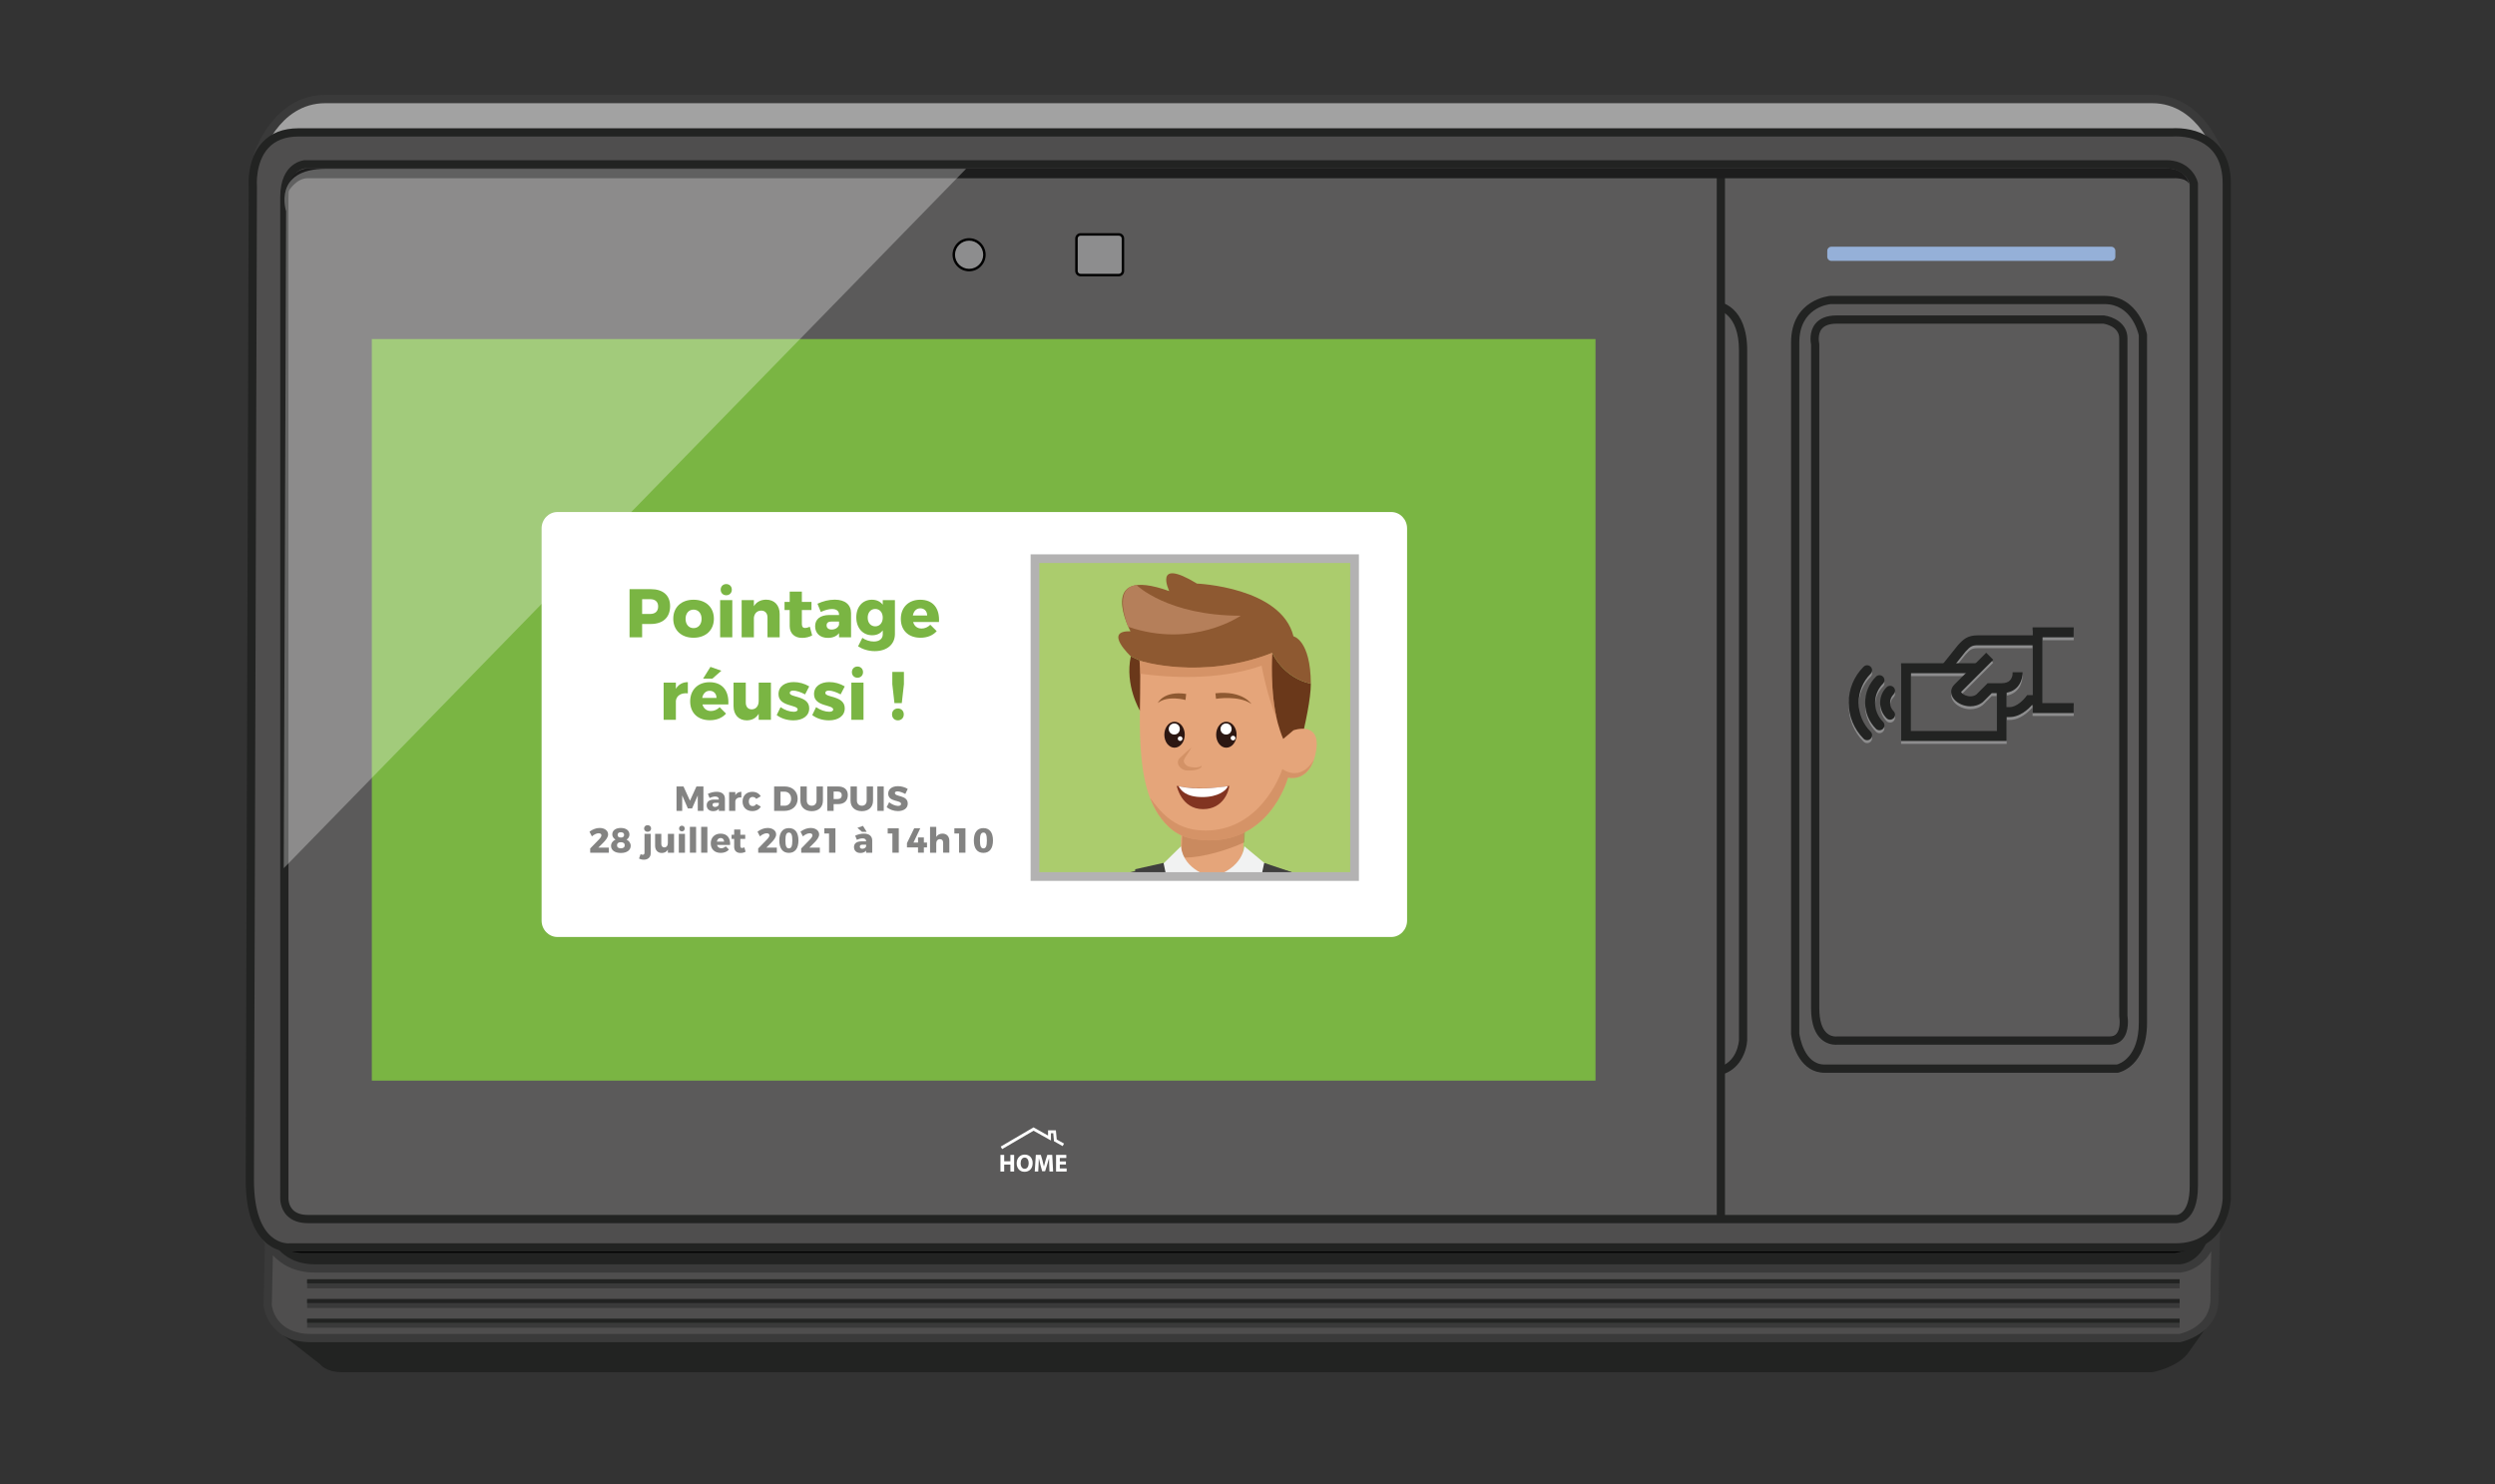 <?xml version="1.0" encoding="utf-8"?>
<!-- Generator: Adobe Illustrator 15.0.0, SVG Export Plug-In . SVG Version: 6.00 Build 0)  -->
<!DOCTYPE svg PUBLIC "-//W3C//DTD SVG 1.1//EN" "http://www.w3.org/Graphics/SVG/1.1/DTD/svg11.dtd">
<svg version="1.1" id="Calque_1" xmlns="http://www.w3.org/2000/svg" xmlns:xlink="http://www.w3.org/1999/xlink" x="0px" y="0px"
	 width="1067.305px" height="635px" viewBox="0 0 1067.305 635" enable-background="new 0 0 1067.305 635" xml:space="preserve">
<rect x="0" y="0" width="1067.305" height="635" fill="#333333" stroke="none"/>
<path fill="#222322" d="M121.261,571.355l15.734,12.293c0,0,2.253,3.373,9.557,3.373c7.309,0,774.042,0,774.042,0
	s10.115-1.686,15.176-7.871l7.813-10.996"/>
<path fill="#222322" d="M947.15,542.154c0,0.971-0.79,1.76-1.761,1.76H117.086c-0.975,0-1.762-0.789-1.762-1.76v-14.662
	c0-0.969,0.787-1.758,1.762-1.758H945.39c0.971,0,2.275,0.789,2.275,1.758L947.15,542.154z"/>
<path d="M930.241,535.943H129.128c-19.409-0.607-21.412-24.998-21.43-25.242l3.513-0.26c0.063,0.875,1.797,21.475,17.97,21.982
	h800.867c1.586-0.195,19.762-2.844,20.263-22.457l3.521,0.092c-0.594,23.195-23.271,25.852-23.499,25.877L930.241,535.943z"/>
<g>
	<path fill="#4F4E4E" d="M115.075,532.496l-0.563,25.857c0,0,1.126,14.053,18.551,14.053s799.337,0,799.337,0
		s14.956-2.813,14.956-16.863c0-14.053,0.782-33.729,0.782-33.729c-2.247,20.799-15.738,20.801-15.738,20.801s-780.224,0-797.648,0
		c-17.428,0-21.367-14.617-21.367-14.617"/>
	<path fill="#3A3A3A" d="M932.561,574.168H133.062c-18.833,0-20.294-15.518-20.303-15.674l-0.008-0.088l0.563-25.949l0.139,0.004
		c-1.273-2.264-1.748-3.953-1.766-4.006l3.402-0.916c0.147,0.539,3.857,13.314,19.664,13.314h797.648
		c0.474-0.006,11.949-0.383,13.987-19.229l3.509,0.26c-0.004,0.197-0.777,19.801-0.777,33.658c0,15.334-16.231,18.563-16.396,18.592
		L932.561,574.168z M116.272,558.287c0.125,1.127,1.734,12.357,16.79,12.357h799.159c1.542-0.334,13.374-3.27,13.374-15.102
		c0-6.371,0.162-13.939,0.34-20.303c-5.234,8.994-13.424,9.137-13.535,9.137H134.751c-8.877,0-14.528-3.605-18.014-7.383
		L116.272,558.287z"/>
</g>
<g>
	<path fill="#A2A2A2" d="M110.126,66.895c0,0,7.264-24.511,29.024-24.511h12.534h39.394h667.663h49.351h12.534
		c21.76,0,29.027,24.511,29.027,24.511"/>
	<path fill="#3A3A3A" d="M947.965,67.397c-0.072-0.232-7.176-23.253-27.339-23.253H139.15c-20.214,0-27.267,23.019-27.339,23.251
		l-3.371-1.001c0.071-0.257,7.899-25.772,30.709-25.772h781.476c22.811,0,30.638,25.516,30.713,25.775L947.965,67.397z"/>
</g>
<g>
	<g>
		<path fill="#434345" stroke="#000000" stroke-width="2.835" stroke-miterlimit="10" d="M105.375,510.971"/>
		<g>
			<path fill="#4F4E4E" d="M106.876,504.768c0,30.824,17.049,28.859,17.049,28.859s785.03,0,806.668,0
				c21.645,0,21.971-20.99,21.971-20.99s0-408.581,0-434.158c0-23.93-23.281-21.843-23.281-21.843H208.66c0,0-59.484,0-80.989,0
				c-21.51,0-19.517,23.126-19.517,23.126L106.876,504.768z"/>
			<path fill="#222322" d="M123.322,535.41c-3.04,0-18.207-1.479-18.207-30.643l1.278-424.94c-0.09-1.147-0.688-11.822,5.807-18.896
				c3.688-4.018,8.891-6.056,15.471-6.056h801.541c0.197-0.016,0.707-0.047,1.457-0.047c11.439,0,23.656,6.214,23.656,23.651
				v434.158c-0.004,0.254-0.622,22.748-23.731,22.748H124.01C123.881,535.395,123.648,535.41,123.322,535.41z M127.671,58.395
				c-5.552,0-9.884,1.654-12.874,4.917c-5.686,6.198-4.9,16.197-4.891,16.298l0.009,0.156l-1.278,425.007
				c0,28.258,14.675,27.143,15.1,27.1l0.188-0.008h806.668c19.61,0,20.196-18.471,20.21-19.258V78.479
				c0-18.169-14.081-20.129-20.135-20.129c-0.741,0-1.193,0.036-1.232,0.038l-0.153,0.006H127.671z"/>
		</g>
		<g>
			<path fill="#5B5A5A" d="M121.632,84.382v428.255c0,0-0.371,8.855,10.125,8.855s799.396,0,799.396,0s7.313-0.01,7.313-14.102
				c0-11.805,0-428.912,0-428.912s-1.967-8.198-11.806-8.198c-9.837,0-796.172,0-796.172,0S121.632,70.609,121.632,84.382z"/>
			<path fill="#222322" d="M931.157,523.252h-799.4c-3.898,0-6.946-1.111-9.047-3.303c-2.977-3.105-2.843-7.213-2.834-7.385
				l-0.004-428.183c0-15.292,10.446-15.856,10.549-15.86h796.239c8.883,0,12.728,6.244,13.519,9.545l0.05,0.412v428.912
				C940.228,523.061,931.528,523.252,931.157,523.252z M130.487,72.042c-0.209,0.016-7.093,0.561-7.093,12.34v428.255
				c-0.005,0.092-0.059,2.9,1.881,4.902c1.413,1.453,3.594,2.191,6.482,2.191h799.369c0.357-0.02,5.578-0.547,5.578-12.34V78.72
				c-0.33-1.079-2.417-6.678-10.045-6.678H130.487z"/>
		</g>
		<g>
			<line fill="#5B5A5A" x1="736.142" y1="73.819" x2="736.142" y2="521.162"/>
			<rect x="734.381" y="73.819" fill="#222322" width="3.521" height="447.343"/>
		</g>
		<path fill="#222322" d="M735.503,459.93l-0.688-3.453c8.354-1.672,9.055-11.096,9.077-11.496V149.964
			c0-15.967-8.864-17.258-8.953-17.27l0.438-3.496c0.492,0.063,12.034,1.723,12.034,20.765v295.124
			C747.155,449.518,744.339,458.164,735.503,459.93z"/>
		<path fill="#1D1D1D" d="M123.447,81.764c0,0,3.259-5.518,8.14-5.518c4.882,0,39.909,0,39.909,0h757.998
			c0,0,7.219-0.496,7.219,3.75c0,0-0.424-7.997-10.191-7.997s-794.863,0-794.863,0S123.447,72.14,123.447,81.764z"/>
	</g>
</g>
<g>
	<path fill="#5B5A5A" d="M767.941,146.541v295.676c0,0,1.636,14.934,12.561,14.934s125.265,0,125.265,0s10.926-2.188,10.926-19.666
		c0-17.478,0-294.223,0-294.223s-2.915-14.928-16.388-14.928c-13.474,0-117.25,0-117.25,0S767.941,129.424,767.941,146.541z"/>
	<path fill="#222322" d="M905.942,458.908h-125.44c-9.887,0-13.688-10.791-14.313-16.498l-0.009-0.193V146.541
		c0-18.54,16.58-19.953,16.745-19.964l0.13-0.004h117.25c14.755,0,18.082,16.188,18.112,16.351l0.036,0.337v294.223
		c0,18.705-11.838,21.289-12.342,21.391L905.942,458.908z M769.703,442.107c0.15,1.141,1.984,13.281,10.799,13.281h125.056
		c1.256-0.34,9.373-3.113,9.373-17.904V143.447c-0.349-1.569-3.339-13.354-14.626-13.354H783.126
		c-1.05,0.098-13.423,1.563-13.423,16.448V442.107z"/>
</g>
<g>
	<path fill="#5B5A5A" d="M776.497,147.266c0,0-2.549-10.558,9.105-10.558c11.653,0,114.335,0,114.335,0s8.378,1.091,8.378,8.01
		c0,6.92,0,289.852,0,289.852s1.819,10.561-5.825,10.561c-7.648,0-116.525,0-116.525,0s-9.468,1.459-9.468-13.836
		C776.497,416,776.497,147.266,776.497,147.266z"/>
	<path fill="#222322" d="M785.316,446.932c-2.48,0-10.58-1.129-10.58-15.637V147.452c-0.211-1.066-0.881-5.519,1.756-8.871
		c1.899-2.412,4.967-3.634,9.11-3.634h114.452l0.115,0.016c3.425,0.444,9.906,3.06,9.906,9.755V434.43
		c0.18,1.16,0.854,6.684-1.968,10.029c-1.34,1.594-3.284,2.434-5.618,2.434H786.076C785.92,446.908,785.661,446.932,785.316,446.932
		z M785.603,138.47c-3.013,0-5.145,0.768-6.343,2.291c-1.878,2.385-1.06,6.057-1.051,6.095l0.049,0.411v284.029
		c0,10.934,4.936,12.113,7.059,12.113c0.215,0,0.358-0.014,0.397-0.02l0.251-0.018H902.49c1.297,0,2.253-0.385,2.924-1.176
		c1.641-1.943,1.399-5.949,1.167-7.328l-0.027-0.297V144.718c0-4.977-5.856-6.108-6.746-6.249H785.603z"/>
</g>
<g>
	<path fill="#8D8D8E" d="M408.007,108.976c0-3.623,2.933-6.56,6.559-6.56c3.624,0,6.557,2.937,6.557,6.56
		c0,3.621-2.933,6.558-6.557,6.558C410.939,115.534,408.007,112.597,408.007,108.976z"/>
	<path d="M414.565,116.061c-3.908,0-7.086-3.178-7.086-7.084c0-3.909,3.178-7.088,7.086-7.088c3.906,0,7.085,3.179,7.085,7.088
		C421.65,112.883,418.472,116.061,414.565,116.061z M414.565,102.946c-3.327,0-6.031,2.705-6.031,6.03
		c0,3.323,2.704,6.03,6.031,6.03c3.325,0,6.029-2.707,6.029-6.03C420.595,105.65,417.891,102.946,414.565,102.946z"/>
</g>
<g>
	<path fill="#8D8D8E" d="M480.368,115.912c0,0.972-0.792,1.761-1.761,1.761h-16.36c-0.971,0-1.761-0.789-1.761-1.761v-13.871
		c0-0.975,0.79-1.762,1.761-1.762h16.36c0.969,0,1.761,0.787,1.761,1.762V115.912z"/>
	<path d="M478.607,118.2h-16.36c-1.261,0-2.289-1.026-2.289-2.289v-13.871c0-1.263,1.028-2.292,2.289-2.292h16.36
		c1.261,0,2.288,1.028,2.288,2.292v13.871C480.896,117.174,479.868,118.2,478.607,118.2z M462.247,100.807
		c-0.681,0-1.229,0.552-1.229,1.234v13.871c0,0.679,0.549,1.233,1.229,1.233h16.36c0.679,0,1.233-0.554,1.233-1.233v-13.871
		c0-0.682-0.555-1.234-1.233-1.234H462.247z"/>
</g>
<path fill="#95B0D8" d="M904.896,109.838c0,0.973-0.791,1.762-1.762,1.762H783.426c-0.975,0-1.761-0.789-1.761-1.762V107.3
	c0-0.973,0.786-1.762,1.761-1.762h119.708c0.971,0,1.762,0.789,1.762,1.762V109.838z"/>
<polygon fill="#FFFFFF" points="428.693,491.561 428.069,490.486 442.118,482.275 448.336,485.766 448.336,483.539 451.688,483.539 
	452.046,487.445 455.17,489.203 454.563,490.285 450.866,488.207 450.557,484.781 449.578,484.781 449.578,487.885 442.132,483.709 
	"/>
<g>
	<path fill="#FFFFFF" d="M429.57,494.044v2.735h2.65v-2.735h1.604v7.117h-1.604v-2.978h-2.65v2.978h-1.605v-7.117H429.57z"/>
	<path fill="#FFFFFF" d="M441.749,497.529c0,2.344-1.404,3.748-3.495,3.748c-2.102,0-3.348-1.595-3.348-3.633
		c0-2.133,1.373-3.727,3.464-3.727C440.556,493.918,441.749,495.555,441.749,497.529z M436.606,497.613
		c0,1.404,0.655,2.387,1.732,2.387c1.087,0,1.71-1.035,1.71-2.418c0-1.289-0.602-2.387-1.71-2.387
		C437.24,495.195,436.606,496.23,436.606,497.613z"/>
	<path fill="#FFFFFF" d="M448.828,498.437c-0.032-0.854-0.063-1.89-0.063-2.925h-0.021c-0.232,0.908-0.527,1.922-0.803,2.756
		l-0.865,2.777h-1.257l-0.76-2.745c-0.232-0.845-0.465-1.858-0.645-2.788h-0.021c-0.032,0.961-0.074,2.06-0.116,2.946l-0.138,2.703
		h-1.489l0.454-7.117h2.144l0.697,2.376c0.232,0.824,0.443,1.711,0.602,2.545h0.042c0.19-0.823,0.434-1.764,0.676-2.556l0.75-2.365
		h2.112l0.38,7.117h-1.563L448.828,498.437z"/>
	<path fill="#FFFFFF" d="M455.981,498.151h-2.618v1.689h2.925v1.32h-4.53v-7.117h4.383v1.32h-2.777v1.479h2.618V498.151z"/>
</g>
<g>
	<rect x="131.376" y="547.6" fill="#3A3A3A" width="801.023" height="3.52"/>
	<rect x="131.376" y="556.029" fill="#3A3A3A" width="801.023" height="3.523"/>
	<rect x="131.376" y="564.463" fill="#3A3A3A" width="801.023" height="3.52"/>
	<rect x="131.376" y="547.234" fill="#222322" width="801.023" height="1.762"/>
	<rect x="131.376" y="555.666" fill="#222322" width="801.023" height="1.762"/>
	<rect x="131.376" y="564.1" fill="#222322" width="801.023" height="1.762"/>
</g>
<g>
	<path fill="#8D8D8E" d="M859.693,307.985h-3.41v-4.255h3.41c2.946,0,5.928-3.083,6.826-4.269l0.64-0.843l4.474-0.005v4.256h-2.417
		C867.735,304.523,864.12,307.985,859.693,307.985z"/>
	<path fill="#8D8D8E" d="M834.067,288.427l-3.326-2.66l6.919-8.636c2.271-2.477,4.082-4.102,8.386-4.102h25.587v4.258l-25.587-0.002
		c-2.479,0-3.213,0.51-5.203,2.67L834.067,288.427z"/>
	<polygon fill="#8D8D8E" points="887.092,306.28 869.501,306.28 869.501,269.619 887.092,269.619 887.092,273.875 873.761,273.875 
		873.761,302.022 887.092,302.022 	"/>
	<path fill="#8D8D8E" d="M842.873,303.388c-2.664,0-5.271-1.125-6.834-2.874c-1.815-2.027-1.825-4.595-0.022-6.395l13.642-13.645
		l3.013,3.01l-13.647,13.646c-0.085,0.089-0.105,0.136-0.105,0.136c0.03,0.17,0.58,0.906,1.81,1.419
		c1.331,0.559,3.264,0.745,4.743-0.378l4.813-4.81h5.999c3.11,0,4.694-1.581,4.694-4.696h4.255c0,4.13-2.342,8.951-8.949,8.951
		h-4.238l-3.831,3.815C846.628,302.839,844.732,303.388,842.873,303.388z"/>
	<polygon fill="#8D8D8E" points="858.411,318.22 813.224,318.22 813.224,284.969 846.046,284.969 846.046,289.225 817.479,289.225 
		817.479,313.962 854.156,313.962 854.156,295.626 858.411,295.626 	"/>
	<path fill="#8D8D8E" d="M803.997,313.638c-0.546,0-1.091-0.208-1.502-0.624c-2.981-2.979-4.627-6.939-4.627-11.153
		c0-4.213,1.646-8.173,4.627-11.152c0.827-0.832,2.177-0.832,3.009,0c0.831,0.832,0.831,2.179,0,3.011
		c-2.178,2.175-3.375,5.067-3.375,8.142c0,3.076,1.197,5.968,3.375,8.143c0.831,0.831,0.831,2.179,0,3.01
		C805.087,313.43,804.542,313.638,803.997,313.638z"/>
	<path fill="#8D8D8E" d="M798.713,317.892c-0.541,0-1.086-0.208-1.506-0.624c-4.112-4.117-6.378-9.588-6.378-15.406
		c0-5.82,2.266-11.289,6.378-15.403c0.835-0.832,2.181-0.832,3.013,0c0.831,0.831,0.831,2.179,0,3.008
		c-3.313,3.313-5.136,7.713-5.136,12.396c0,4.683,1.823,9.083,5.136,12.396c0.831,0.832,0.831,2.179,0,3.011
		C799.805,317.683,799.258,317.892,798.713,317.892z"/>
	<path fill="#8D8D8E" d="M808.525,309.107c-0.546,0-1.091-0.209-1.502-0.626c-3.648-3.649-3.652-9.59-0.004-13.242
		c0.831-0.832,2.176-0.832,3.013-0.002c0.831,0.832,0.831,2.179,0,3.013c-1.989,1.991-1.989,5.232,0,7.224
		c0.831,0.831,0.831,2.179,0,3.01C809.615,308.898,809.07,309.107,808.525,309.107z"/>
</g>
<g>
	<path fill="#222322" d="M859.693,306.745h-3.41v-4.258h3.41c2.946,0,5.928-3.082,6.826-4.269l0.64-0.843l4.474-0.004v4.255h-2.417
		C867.735,303.283,864.12,306.745,859.693,306.745z"/>
	<path fill="#222322" d="M834.067,287.185l-3.326-2.66l6.919-8.636c2.271-2.476,4.082-4.101,8.386-4.101l25.587,0.002v4.255h-25.587
		c-2.479,0-3.213,0.507-5.203,2.668L834.067,287.185z"/>
	<polygon fill="#222322" points="887.092,305.038 869.501,305.038 869.501,268.376 887.092,268.376 887.092,272.631 
		873.761,272.631 873.761,300.78 887.092,300.78 	"/>
	<path fill="#222322" d="M842.873,302.146c-2.664,0-5.271-1.125-6.834-2.875c-1.815-2.027-1.825-4.595-0.022-6.392l13.642-13.647
		l3.013,3.011l-13.647,13.645c-0.085,0.089-0.105,0.136-0.105,0.136c0.03,0.17,0.58,0.905,1.81,1.419
		c1.331,0.559,3.264,0.744,4.743-0.375l4.813-4.812h5.999c3.11,0,4.694-1.58,4.694-4.696h4.255c0,4.131-2.342,8.951-8.949,8.951
		h-4.238l-3.831,3.815C846.628,301.596,844.732,302.146,842.873,302.146z"/>
	<polygon fill="#222322" points="858.411,316.977 813.224,316.977 813.224,283.726 846.046,283.726 846.046,287.984 
		817.479,287.984 817.479,312.719 854.156,312.719 854.156,294.383 858.411,294.383 	"/>
	<path fill="#222322" d="M803.997,312.395c-0.546,0-1.091-0.208-1.502-0.623c-2.981-2.979-4.627-6.939-4.627-11.153
		c0-4.213,1.646-8.174,4.627-11.153c0.827-0.832,2.177-0.832,3.009,0c0.831,0.832,0.831,2.179,0,3.011
		c-2.178,2.175-3.375,5.067-3.375,8.143s1.197,5.967,3.375,8.142c0.831,0.832,0.831,2.179,0,3.011
		C805.087,312.188,804.542,312.395,803.997,312.395z"/>
	<path fill="#222322" d="M798.713,316.648c-0.541,0-1.086-0.208-1.506-0.624c-4.112-4.117-6.378-9.586-6.378-15.406
		s2.266-11.289,6.378-15.404c0.835-0.832,2.181-0.832,3.013,0c0.831,0.832,0.831,2.179,0,3.01c-3.313,3.31-5.136,7.711-5.136,12.394
		s1.823,9.083,5.136,12.395c0.831,0.832,0.831,2.18,0,3.011C799.805,316.441,799.258,316.648,798.713,316.648z"/>
	<path fill="#222322" d="M808.525,307.865c-0.546,0-1.091-0.21-1.502-0.626c-3.648-3.649-3.652-9.59-0.004-13.242
		c0.831-0.832,2.176-0.832,3.013,0c0.831,0.829,0.831,2.177,0,3.01c-1.989,1.992-1.989,5.232,0,7.224
		c0.831,0.832,0.831,2.179,0,3.011C809.615,307.655,809.07,307.865,808.525,307.865z"/>
</g>
<g>
	<defs>
		<rect id="SVGID_1_" x="159.06" y="145.036" width="523.464" height="317.224"/>
	</defs>
	<clipPath id="SVGID_2_">
		<use xlink:href="#SVGID_1_"  overflow="visible"/>
	</clipPath>
	<rect x="134.876" y="139.225" clip-path="url(#SVGID_2_)" fill="#7AB543" width="582.33" height="335.506"/>
</g>
<path opacity="0.3" fill="#FFFFFF" d="M413.277,72.205L121.386,371.398l1.011-281.011c0,0-6.062-18.182,17.169-18.182
	C162.796,72.205,413.277,72.205,413.277,72.205z"/>
<path fill="#FFFFFF" d="M601.918,393.813c0,3.876-3.034,7.017-6.785,7.017H238.476c-3.751,0-6.791-3.141-6.791-7.017V226.056
	c0-3.878,3.039-7.019,6.791-7.019h356.657c3.751,0,6.785,3.141,6.785,7.019V393.813z"/>
<g>
	<path fill="#7AB543" d="M286.656,259.26c0,4.852-3.029,7.675-8.292,7.675h-3.675v5.704h-5.381v-20.612h9.056
		C283.627,252.027,286.656,254.673,286.656,259.26z M281.54,259.437c0-2.029-1.265-3.117-3.44-3.117h-3.411v6.322h3.411
		C280.275,262.642,281.54,261.524,281.54,259.437z"/>
	<path fill="#7AB543" d="M305.385,264.671c0,4.91-3.47,8.145-8.704,8.145s-8.674-3.234-8.674-8.145c0-4.881,3.44-8.116,8.674-8.116
		S305.385,259.79,305.385,264.671z M293.27,264.729c0,2.382,1.382,3.97,3.411,3.97c2.058,0,3.44-1.588,3.44-3.97
		c0-2.352-1.382-3.94-3.44-3.94C294.652,260.79,293.27,262.377,293.27,264.729z"/>
	<path fill="#7AB543" d="M313.263,256.732v15.907h-5.205v-15.907H313.263z M313.057,252.262c0,1.382-1,2.382-2.382,2.382
		c-1.382,0-2.381-1-2.381-2.382c0-1.411,1-2.411,2.381-2.411C312.058,249.851,313.057,250.851,313.057,252.262z"/>
	<path fill="#7AB543" d="M333.521,262.612v10.027h-5.205v-8.527c0-1.794-1.059-2.911-2.705-2.911
		c-1.764,0.029-2.911,1.235-3.117,3.028v8.41h-5.234v-15.907h5.234v2.587c1.117-1.823,2.94-2.793,5.263-2.793
		C331.228,256.526,333.521,258.878,333.521,262.612z"/>
	<path fill="#7AB543" d="M347.428,271.816c-1.147,0.676-2.734,1.059-4.293,1.059c-3.087,0.029-5.322-1.794-5.322-5.087v-6.822
		h-2.205v-3.47h2.205v-4.41h5.205v4.41h4.117v3.47h-4.117v5.999c0,1.176,0.529,1.705,1.441,1.676c0.529,0,1.206-0.206,1.97-0.529
		L347.428,271.816z"/>
	<path fill="#7AB543" d="M364.069,262.289v10.35h-5.146v-1.793c-1.029,1.323-2.646,2.029-4.793,2.029
		c-3.411,0-5.439-2.059-5.439-4.969c0-3.029,2.146-4.764,6.086-4.822h4.146v-0.176c0-1.5-1.029-2.382-3.029-2.382
		c-1.323,0-3.058,0.441-4.763,1.264l-1.441-3.528c2.5-1.117,4.793-1.735,7.41-1.735C361.481,256.526,364.04,258.643,364.069,262.289
		z M358.923,267.258v-1.382h-3.117c-1.47,0-2.206,0.529-2.206,1.646c0,1.088,0.794,1.793,2.146,1.793
		C357.306,269.316,358.6,268.464,358.923,267.258z"/>
	<path fill="#7AB543" d="M382.827,256.732v14.496c0,4.499-3.499,7.321-8.645,7.321c-2.793,0-5.322-0.882-7.116-2.058l1.823-3.617
		c1.441,1,3.205,1.558,4.911,1.558c2.381,0,3.822-1.206,3.822-3.058v-1.706c-1.029,1.353-2.559,2.087-4.528,2.087
		c-3.97,0-6.792-3.058-6.792-7.674c0-4.528,2.735-7.527,6.674-7.527c2,0,3.588,0.765,4.646,2.117v-1.94H382.827z M377.623,264.229
		c0-2.234-1.294-3.734-3.205-3.734c-1.941,0-3.234,1.529-3.234,3.734c0,2.176,1.293,3.705,3.234,3.705
		C376.329,267.935,377.623,266.406,377.623,264.229z"/>
	<path fill="#7AB543" d="M401.673,266.082h-11.056c0.5,1.794,1.823,2.793,3.617,2.793c1.353,0,2.676-0.559,3.734-1.617l2.734,2.734
		c-1.617,1.823-3.999,2.823-6.939,2.823c-5.204,0-8.409-3.205-8.409-8.057c0-4.939,3.322-8.204,8.291-8.204
		C399.203,256.555,402.026,260.29,401.673,266.082z M396.616,263.289c0-1.823-1.177-3.058-2.94-3.058
		c-1.706,0-2.823,1.235-3.176,3.058H396.616z"/>
	<path fill="#7AB543" d="M294.241,291.808v4.793c-2.911-0.294-4.852,1-5.116,3.205v8.115h-5.234v-15.907h5.234v2.646
		C290.213,292.837,292.006,291.808,294.241,291.808z"/>
	<path fill="#7AB543" d="M311.559,301.364h-11.056c0.5,1.794,1.823,2.793,3.617,2.793c1.353,0,2.676-0.559,3.734-1.617l2.734,2.734
		c-1.617,1.823-3.999,2.823-6.939,2.823c-5.205,0-8.41-3.205-8.41-8.057c0-4.939,3.323-8.204,8.292-8.204
		C309.089,291.837,311.912,295.572,311.559,301.364z M306.501,298.571c0-1.823-1.176-3.058-2.94-3.058
		c-1.706,0-2.823,1.235-3.175,3.058H306.501z M304.737,290.309h-3.97l3.146-5.028l4.675,1.646L304.737,290.309z"/>
	<path fill="#7AB543" d="M329.788,292.014v15.907h-5.234v-2.587c-1.088,1.853-2.823,2.793-5.086,2.823
		c-3.44,0-5.675-2.382-5.675-6.087v-10.056h5.234v8.556c0,1.794,1,2.882,2.558,2.882c1.853-0.029,2.97-1.5,2.97-3.587v-7.851
		H329.788z"/>
	<path fill="#7AB543" d="M339.342,295.425c-0.882,0-1.5,0.323-1.5,1c0,2.088,8.351,1.088,8.321,6.616
		c0,3.264-2.852,5.116-6.733,5.116c-2.676,0-5.234-0.765-7.175-2.264l1.647-3.381c1.823,1.264,3.881,1.97,5.646,1.97
		c0.97,0,1.676-0.323,1.676-0.97c0-2.176-8.204-1.088-8.204-6.586c0-3.323,2.793-5.146,6.528-5.146c2.293,0,4.616,0.647,6.616,1.853
		l-1.764,3.411C342.43,296.013,340.636,295.425,339.342,295.425z"/>
	<path fill="#7AB543" d="M354.543,295.425c-0.882,0-1.5,0.323-1.5,1c0,2.088,8.351,1.088,8.321,6.616
		c0,3.264-2.852,5.116-6.733,5.116c-2.676,0-5.234-0.765-7.174-2.264l1.646-3.381c1.823,1.264,3.881,1.97,5.646,1.97
		c0.97,0,1.676-0.323,1.676-0.97c0-2.176-8.204-1.088-8.204-6.586c0-3.323,2.793-5.146,6.528-5.146c2.293,0,4.616,0.647,6.616,1.853
		l-1.764,3.411C357.63,296.013,355.837,295.425,354.543,295.425z"/>
	<path fill="#7AB543" d="M369.391,292.014v15.907h-5.205v-15.907H369.391z M369.185,287.544c0,1.382-1,2.382-2.382,2.382
		c-1.382,0-2.381-1-2.381-2.382c0-1.411,1-2.411,2.381-2.411C368.186,285.133,369.185,286.133,369.185,287.544z"/>
	<path fill="#7AB543" d="M386.619,305.599c0,1.5-1.059,2.558-2.529,2.558c-1.47,0-2.499-1.059-2.499-2.558s1.029-2.529,2.499-2.529
		C385.561,303.07,386.619,304.099,386.619,305.599z M386.678,287.427v5.263l-0.911,8.086h-3.146l-0.911-8.086v-5.263H386.678z"/>
</g>
<g>
	<path fill="#838382" d="M292.38,336.435l2.773,6.097l2.773-6.097h2.981v10.45h-2.415l-0.015-6.619l-2.43,5.576h-1.789l-2.43-5.576
		v6.619h-2.43v-10.45H292.38z"/>
	<path fill="#838382" d="M310.106,341.638v5.248h-2.609v-0.909c-0.522,0.671-1.342,1.028-2.43,1.028
		c-1.729,0-2.758-1.043-2.758-2.52c0-1.535,1.088-2.415,3.086-2.445h2.102v-0.089c0-0.76-0.522-1.208-1.536-1.208
		c-0.671,0-1.55,0.224-2.415,0.641l-0.73-1.789c1.267-0.566,2.43-0.879,3.757-0.879
		C308.794,338.716,310.091,339.789,310.106,341.638z M307.498,344.157v-0.701h-1.581c-0.745,0-1.118,0.268-1.118,0.835
		c0,0.551,0.402,0.909,1.088,0.909C306.677,345.201,307.333,344.769,307.498,344.157z"/>
	<path fill="#838382" d="M317.143,338.716v2.43c-1.476-0.149-2.46,0.507-2.594,1.625v4.115h-2.654v-8.065h2.654v1.341
		C315.101,339.237,316.01,338.716,317.143,338.716z"/>
	<path fill="#838382" d="M321.929,340.922c-0.954,0-1.61,0.79-1.61,1.953c0,1.178,0.656,1.953,1.61,1.953
		c0.701,0,1.252-0.283,1.581-0.91l1.953,1.118c-0.641,1.237-1.953,1.938-3.667,1.938c-2.489,0-4.144-1.625-4.144-4.084
		c0-2.505,1.669-4.16,4.174-4.16c1.625,0,2.907,0.701,3.608,1.908l-1.923,1.118C323.151,341.235,322.615,340.922,321.929,340.922z"
		/>
	<path fill="#838382" d="M341.22,341.653c0,3.116-2.281,5.232-5.665,5.232h-4.398v-10.45h4.502
		C338.969,336.435,341.22,338.552,341.22,341.653z M338.432,341.683c0-1.804-1.178-3.026-2.833-3.026h-1.714v6.022h1.849
		C337.314,344.679,338.432,343.471,338.432,341.683z"/>
	<path fill="#838382" d="M347.258,344.679c1.208,0,2.042-0.82,2.042-2.176v-6.067h2.728v6.067c0,2.758-1.849,4.502-4.786,4.502
		c-2.952,0-4.845-1.744-4.845-4.502v-6.067h2.728v6.067C345.126,343.844,346.021,344.679,347.258,344.679z"/>
	<path fill="#838382" d="M362.674,340.102c0,2.46-1.536,3.891-4.204,3.891h-1.864v2.892h-2.728v-10.45h4.592
		C361.138,336.435,362.674,337.776,362.674,340.102z M360.08,340.191c0-1.028-0.641-1.58-1.744-1.58h-1.729v3.205h1.729
		C359.438,341.816,360.08,341.25,360.08,340.191z"/>
	<path fill="#838382" d="M368.697,344.679c1.208,0,2.042-0.82,2.042-2.176v-6.067h2.728v6.067c0,2.758-1.849,4.502-4.786,4.502
		c-2.952,0-4.845-1.744-4.845-4.502v-6.067h2.728v6.067C366.565,343.844,367.46,344.679,368.697,344.679z"/>
	<path fill="#838382" d="M378.045,336.435v10.45h-2.729v-10.45H378.045z"/>
	<path fill="#838382" d="M383.903,338.537c-0.655,0-1.088,0.239-1.088,0.716c0,1.729,5.501,0.746,5.501,4.502
		c0,2.132-1.879,3.22-4.204,3.22c-1.744,0-3.563-0.641-4.815-1.669l1.059-2.132c1.073,0.924,2.698,1.58,3.787,1.58
		c0.805,0,1.312-0.298,1.312-0.85c0-1.774-5.501-0.701-5.501-4.398c0-1.953,1.654-3.19,4.174-3.19c1.536,0,3.086,0.477,4.175,1.178
		l-1.029,2.162C386.17,339.029,384.769,338.537,383.903,338.537z"/>
	<path fill="#838382" d="M257.278,357.352c0-0.566-0.433-0.894-1.193-0.894c-0.85,0-1.923,0.507-2.892,1.327l-1.029-2.013
		c1.342-0.984,2.803-1.58,4.323-1.58c2.117,0,3.653,1.103,3.653,2.758c0,1.133-0.865,2.311-2.028,3.488l-2.146,2.147h4.472v2.191
		h-7.961l-0.015-1.804l3.801-3.906C256.846,358.47,257.278,357.799,257.278,357.352z"/>
	<path fill="#838382" d="M269.265,357.024c0,0.879-0.477,1.699-1.252,2.146c1.088,0.492,1.789,1.491,1.789,2.654
		c0,1.878-1.655,3.071-4.219,3.071c-2.549,0-4.189-1.178-4.189-3.026c0-1.178,0.746-2.206,1.908-2.698
		c-0.85-0.492-1.386-1.342-1.386-2.221c0-1.685,1.446-2.758,3.652-2.758C267.833,354.191,269.265,355.294,269.265,357.024z
		 M263.942,361.585c0,0.85,0.582,1.312,1.64,1.312c1.073,0,1.669-0.462,1.669-1.312c0-0.834-0.596-1.297-1.655-1.297
		C264.524,360.289,263.942,360.751,263.942,361.585z M264.196,357.173c0,0.716,0.492,1.118,1.387,1.118
		c0.909,0,1.401-0.402,1.401-1.118c0-0.746-0.492-1.148-1.401-1.148C264.688,356.025,264.196,356.427,264.196,357.173z"/>
	<path fill="#838382" d="M275.407,367.772c-0.761,0-1.476-0.179-2.042-0.507l0.671-1.894c0.283,0.179,0.596,0.283,0.895,0.283
		c0.462,0,0.775-0.268,0.775-0.864v-8.08h2.654v8.303C278.359,366.803,277.077,367.787,275.407,367.772z M278.523,354.415
		c0,0.82-0.611,1.416-1.491,1.416c-0.879,0-1.505-0.596-1.505-1.416c0-0.835,0.626-1.417,1.505-1.417
		C277.912,352.999,278.523,353.58,278.523,354.415z"/>
	<path fill="#838382" d="M288.347,356.711v8.065h-2.654v-1.312c-0.552,0.939-1.431,1.417-2.579,1.431
		c-1.744,0-2.877-1.208-2.877-3.086v-5.098h2.653v4.338c0,0.91,0.507,1.461,1.297,1.461c0.939-0.015,1.506-0.76,1.506-1.819v-3.98
		H288.347z"/>
	<path fill="#838382" d="M293.014,356.711v8.065h-2.639v-8.065H293.014z M292.909,354.445c0,0.701-0.507,1.208-1.208,1.208
		s-1.208-0.507-1.208-1.208c0-0.716,0.507-1.223,1.208-1.223S292.909,353.729,292.909,354.445z"/>
	<path fill="#838382" d="M297.769,353.714v11.062h-2.653v-11.062H297.769z"/>
	<path fill="#838382" d="M302.6,353.714v11.062h-2.653v-11.062H302.6z"/>
	<path fill="#838382" d="M312.32,361.452h-5.605c0.253,0.909,0.924,1.416,1.833,1.416c0.686,0,1.357-0.283,1.894-0.82l1.386,1.386
		c-0.82,0.924-2.027,1.431-3.518,1.431c-2.639,0-4.264-1.625-4.264-4.084c0-2.505,1.685-4.16,4.204-4.16
		C311.067,356.621,312.499,358.515,312.32,361.452z M309.755,360.035c0-0.924-0.596-1.55-1.491-1.55c-0.865,0-1.431,0.626-1.61,1.55
		H309.755z"/>
	<path fill="#838382" d="M318.939,364.358c-0.582,0.343-1.386,0.537-2.176,0.537c-1.565,0.015-2.699-0.909-2.699-2.579v-3.458
		h-1.118v-1.759h1.118v-2.236h2.639v2.236h2.087v1.759h-2.087v3.041c0,0.597,0.269,0.865,0.73,0.85c0.269,0,0.611-0.104,0.999-0.269
		L318.939,364.358z"/>
	<path fill="#838382" d="M329.151,357.352c0-0.566-0.432-0.894-1.192-0.894c-0.85,0-1.923,0.507-2.892,1.327l-1.029-2.013
		c1.342-0.984,2.803-1.58,4.323-1.58c2.117,0,3.652,1.103,3.652,2.758c0,1.133-0.864,2.311-2.027,3.488l-2.146,2.147h4.472v2.191
		h-7.961l-0.015-1.804l3.801-3.906C328.719,358.47,329.151,357.799,329.151,357.352z"/>
	<path fill="#838382" d="M341.556,359.543c0,3.414-1.461,5.307-4.085,5.307c-2.653,0-4.1-1.894-4.1-5.307
		c0-3.414,1.446-5.292,4.1-5.292C340.095,354.251,341.556,356.129,341.556,359.543z M335.98,359.543
		c0,2.385,0.432,3.384,1.491,3.384c1.043,0,1.476-0.999,1.476-3.384c0-2.4-0.433-3.384-1.476-3.384
		C336.412,356.159,335.98,357.143,335.98,359.543z"/>
	<path fill="#838382" d="M347.549,357.352c0-0.566-0.433-0.894-1.193-0.894c-0.85,0-1.923,0.507-2.892,1.327l-1.029-2.013
		c1.342-0.984,2.803-1.58,4.323-1.58c2.117,0,3.653,1.103,3.653,2.758c0,1.133-0.865,2.311-2.028,3.488l-2.146,2.147h4.472v2.191
		h-7.961l-0.015-1.804l3.801-3.906C347.116,358.47,347.549,357.799,347.549,357.352z"/>
	<path fill="#838382" d="M357.374,354.326v10.45h-2.728v-8.214h-2.013v-2.236H357.374z"/>
	<path fill="#838382" d="M373.116,359.528v5.248h-2.608v-0.909c-0.522,0.671-1.342,1.028-2.43,1.028
		c-1.729,0-2.758-1.043-2.758-2.52c0-1.535,1.088-2.415,3.086-2.445h2.102v-0.089c0-0.76-0.522-1.208-1.536-1.208
		c-0.671,0-1.55,0.224-2.415,0.641l-0.73-1.789c1.267-0.566,2.43-0.879,3.757-0.879C371.805,356.606,373.102,357.68,373.116,359.528
		z M368.733,355.846l-1.953-1.714l2.385-0.835l1.58,2.549H368.733z M370.508,362.048v-0.701h-1.581
		c-0.745,0-1.118,0.268-1.118,0.835c0,0.551,0.402,0.909,1.088,0.909C369.688,363.091,370.344,362.659,370.508,362.048z"/>
	<path fill="#838382" d="M384.478,354.326v10.45h-2.729v-8.214h-2.013v-2.236H384.478z"/>
	<path fill="#838382" d="M393.676,354.311l-2.907,6.127h1.953l-0.015-2.206h2.504v2.206h1.342v2.072h-1.342v2.266h-2.504v-2.266
		h-4.727v-1.833l3.102-6.366H393.676z"/>
	<path fill="#838382" d="M406.109,359.692v5.083h-2.654v-4.323c0-0.909-0.521-1.476-1.371-1.476c-0.984,0.015-1.58,0.76-1.58,1.819
		v3.98h-2.654v-11.062h2.654v4.308c0.566-0.924,1.49-1.416,2.668-1.416C404.946,356.606,406.109,357.799,406.109,359.692z"/>
	<path fill="#838382" d="M412.997,354.326v10.45h-2.729v-8.214h-2.013v-2.236H412.997z"/>
	<path fill="#838382" d="M424.774,359.543c0,3.414-1.461,5.307-4.085,5.307c-2.653,0-4.1-1.894-4.1-5.307
		c0-3.414,1.446-5.292,4.1-5.292C423.313,354.251,424.774,356.129,424.774,359.543z M419.199,359.543
		c0,2.385,0.432,3.384,1.49,3.384c1.044,0,1.476-0.999,1.476-3.384c0-2.4-0.432-3.384-1.476-3.384
		C419.631,356.159,419.199,357.143,419.199,359.543z"/>
</g>
<g>
	<defs>
		<rect id="SVGID_3_" x="444.277" y="237.931" width="134.299" height="136.1"/>
	</defs>
	<clipPath id="SVGID_4_">
		<use xlink:href="#SVGID_3_"  overflow="visible"/>
	</clipPath>
	<g clip-path="url(#SVGID_4_)">
		<rect x="439.699" y="236.297" fill="#ABCC6D" width="155.134" height="149.899"/>
		<g>
			<g>
				<g>
					<path fill="#B07448" d="M580.529,419.599c0,0-62.089-5.222-124.451,0C456.078,419.599,546.274,425.066,580.529,419.599z"/>
					<path fill="#B07448" d="M572.277,506.977c0,0-68.267-5.729-108.797,1.723C463.48,508.699,537.862,511.354,572.277,506.977z"/>
					<path fill="#B07448" d="M542.847,418.86c0,0,8.126-16.021,1.953-32.999c0,0,1.06,25.472-5.807,32.447
						c0,0,5.986,18.268,3.375,30.618C542.368,448.926,548.527,438.865,542.847,418.86z"/>
					<path fill="#B07448" d="M495.049,418.86c0,0-8.189-16.021-2.048-32.999c0,0-0.997,25.472,5.788,32.447
						c0,0-5.936,18.268-3.268,30.618C495.521,448.926,489.3,438.865,495.049,418.86z"/>
					<path fill="#B07448" d="M538.265,506.363c0,0,8.101-16.029,1.984-32.99c0,0,1.043,25.492-5.788,32.453
						c0,0,5.936,18.268,3.326,30.635C537.787,536.461,543.92,526.369,538.265,506.363z"/>
					<path fill="#B07448" d="M498.91,506.363c0,0-8.132-16.029-2.016-32.99c0,0-1.015,25.492,5.819,32.453
						c0,0-5.922,18.268-3.28,30.635C499.434,536.461,493.242,526.369,498.91,506.363z"/>
				</g>
				<g>
					<path fill="#4D4A48" d="M542.068,370.629l-22.842,100.349l-22.734-100.774c-22.646,3.855-36.561,12.516-36.561,12.516
						l11.721,150.205c53.498,15.305,93.438,0,93.438,0l12.874-150.205C565.402,376.596,553.315,372.784,542.068,370.629z"/>
					<path fill="#363535" d="M519.393,470.225l-0.166,0.754l-0.134-0.613c-14.572,6.48-31.67,10.674-51.455,10.496l4.015,52.064
						c53.498,15.305,93.438,0,93.438,0l9.262-108.381C563.802,438.957,545.783,458.377,519.393,470.225z"/>
					<g>
						<path fill="#4D4A48" d="M459.958,382.721c0,0-15.036,9.42-35.966,57.957c-20.831,48.506,2.535,49.553,2.535,49.553
							s20.244-10.205,40.127-55.684C473.279,419.382,461.809,385.964,459.958,382.721z"/>
						<path fill="#565453" d="M436.388,426.908c0,0-8.712-1.35-14.354,10.594c-11.363,24.057-10.291,44.709-1.055,50.393
							c13.481,8.234,26.806-8.607,26.525-48.998C447.459,426.543,436.388,426.908,436.388,426.908z"/>
						<path fill="#F1F2F2" d="M445.082,432.721c-4.247-4.99-12.079-5.281-17.567-0.613c-5.525,4.686-6.535,12.443-2.343,17.441
							c4.188,5.004,12.079,5.248,17.603,0.596C448.265,445.518,449.248,437.695,445.082,432.721z"/>
						<polygon fill="#221716" points="444.519,397.812 462.703,438.344 462.867,445.131 457.929,440.447 439.727,399.928 						"/>
						<path fill="#E5A57A" d="M455.873,440.709l1.895-7.146c0,0,1.533,0.342,3.665-2.715l-2.132-2.416c0,0,1.404-2.717,0-4.527
							c-1.372-1.77-10.697-9.296-16.57-9.13c-5.909,0.171-14.725,18.625-14.725,18.625s-2.735,10.123,5.874,11.77
							c8.672,1.654,11.283-2.953,11.283-2.953S454.005,447.377,455.873,440.709z"/>
					</g>
					<path fill="#D5D7D6" d="M543.083,370.844c-17.321-3.274-34.656-2.656-47.365-0.492l23.675,103.744L543.083,370.844z"/>
					<polygon fill="#58B9A7" points="508.938,385.861 515.709,394.245 508.938,451.068 519.589,477.557 530.51,452.143 
						522.869,393.804 528.06,385.861 518.574,376.036 					"/>
					<g>
						<path fill="#E5A57A" d="M505.338,355.681l-0.58,15.976c0,0,3.759,5.692,13.07,6.191c9.292,0.507,13.647-4.729,13.647-4.729
							l0.835-23.763C520.942,354.376,509.844,356.358,505.338,355.681z"/>
						<path opacity="0.5" fill="#B07045" d="M532.311,360.379l0.822-16.908l-26.748-1.522l-1.047,24.778
							C509.844,367.391,520.942,365.421,532.311,360.379z"/>
					</g>
					<path fill="#F1F2F2" d="M532.311,362.042c0,0-0.505,9.698-14.022,13.062c0,0-11.994-2.595-13.097-13.062l-8.043,7.885
						c0,0-0.58,14.979,11.789,19.559l9.351-11.599l10.742,12.151c0,0,13.816-12.337,12.949-19.948L532.311,362.042z"/>
					<polygon fill="#403F3E" points="485.616,371.845 485.616,411.656 496.421,414.854 490.614,425.395 519.182,483.023 
						547.411,424.424 541.622,415.914 550.946,414.774 552.484,373.061 540.8,369.13 519.227,470.979 497.729,369.13 					"/>
					<g>
						<path fill="#4D4A48" d="M577.753,382.721c0,0,13.8-1.487,35.027,92.898c0,0,0.447,15.223-13.383,15.824
							c-13.71,0.57-52.42,0.57-52.42,0.57s-9.607-10.236-0.778-25.43l31.554-5.289l-6.548-20.064
							C571.205,441.23,566.551,402.391,577.753,382.721z"/>
						<path fill="#F1F2F2" d="M549.378,469.807c0,0,6.222,11.619,0.987,20.805h-10.116c0,0-6.759-8.924-1.256-19.836
							L549.378,469.807z"/>
						<path fill="#E5A57A" d="M541.903,474.805c0,0-21.496-2.014-26.194,0.725c-4.837,2.744-20.93,11.566-19.529,15.25
							c0,0,1.671,1.926,6.625,0.77c4.894-1.162,10.293,0.291,18.782-1.641l4.099-1.551c0,0,10.25,5.176,16.218-1.047
							C547.901,481.1,541.903,474.805,541.903,474.805z"/>
					</g>
					<rect x="456.212" y="489.318" fill="#FFFFFF" width="92.777" height="2.605"/>
				</g>
			</g>
			<g>
				<path fill="#6A381A" d="M544.232,279.292c0,0-26.838,12.829-33.36,12.076c-6.397-0.68-27.133-10.601-27.133-10.601
					c-2.655,12.414,3.893,23.229,3.893,23.229l58.316,13.47l9.907,2.604c2.636-10.525,4.89-21.333,4.89-27.57
					C548.693,289.817,544.232,279.292,544.232,279.292z"/>
				<path fill="#8E5931" d="M553.315,272.205c-5.234-21.095-41.277-22.556-41.277-22.556c-18.961-11.518-11.858,3.213-11.858,3.213
					c-31.719-11.351-16.593,17.21-16.593,17.21c-11.771-0.403,0.152,10.694,0.152,10.694s20.735,9.921,27.133,10.601
					c6.522,0.753,33.36-12.076,33.36-12.076s4.461,10.525,16.513,13.209C560.655,273.696,553.315,272.205,553.315,272.205z"/>
				<path fill="#E5A57A" d="M553.315,312.402l-4.385,3.702c-0.938-2.164-1.672-4.47-2.312-6.775
					c-3.536-13.307-2.387-30.037-2.387-30.037c-30.554,11.891-56.766,3.319-56.766,3.319c1.476,15.178-3.549,48.625,8.055,65.805
					c3.479,5.132,7.851,9.369,15.248,10.554c31.987,4.99,40.203-26.338,40.203-26.338s10.058,2.693,12.146-12.105
					C564.746,308.272,553.315,312.402,553.315,312.402z"/>
				<path opacity="0.5" fill="#C68355" d="M539.682,284.774c0,0,2.579,14.09,6.518,22.63c-2.95-12.688-1.967-28.113-1.967-28.113
					c-30.554,11.891-56.766,3.319-56.766,3.319c0.165,1.641,0.241,3.527,0.241,5.588
					C499.612,289.846,520.872,291.308,539.682,284.774z"/>
				<path fill="#B57F5A" d="M486.197,250.297c0,0,13.308,13.122,44.549,13.091c0,0-20.365,14.226-48.143,4.744
					C482.604,268.132,475.576,251.296,486.197,250.297z"/>
				<path opacity="0.5" fill="#C68355" d="M548.572,328.961c-2.744,7.943-12.918,27.457-34.745,26.271
					c-11.847-0.626-17.826-8.458-21.823-13.902c0.997,2.595,2.132,4.937,3.518,7.085c3.479,5.132,7.851,9.369,15.248,10.554
					c31.987,4.99,40.203-26.338,40.203-26.338s7.685,2.157,11.072-7.63C556.091,334.907,548.572,328.961,548.572,328.961z"/>
				<g>
					<path fill="#823421" d="M525.838,336.167c0,0-11.59,2.403-22.466,0c0,0,1.966,10.004,11.277,9.973
						C523.406,346.14,525.762,338.167,525.838,336.167z"/>
					<path fill="#FFFFFF" d="M514.35,340.979c-7.188,0-9.235-2.999-10.159-4.611c8.416,1.656,15.202,0.679,21.08-0.058
						C524.658,338.107,521.108,340.979,514.35,340.979z"/>
				</g>
				<path fill="#8E5931" d="M519.929,296.573l0.254,2.365c0,0,9.804-1.596,15.141,2.201
					C535.323,301.139,531.64,295.3,519.929,296.573z"/>
				<path fill="#8E5931" d="M507.412,296.851l-0.281,2.595c0,0-7.626-2.163-11.847,1.276
					C495.284,300.722,497.729,295.389,507.412,296.851z"/>
				<path fill="#D39266" d="M508.758,328.007c-1.391-0.319-2.776-1.917-2.239-3.073c0.643-1.552,2.356-3.425,3.179-5.221
					c0,0-3.403,2.955-5.03,4.564c-2.042,1.971,0.091,5.221,3.211,5.335c3.428,0.118,6.038-0.59,6.234-2.045
					C513.098,328.179,511.784,328.67,508.758,328.007z"/>
				<path fill="#2C1712" d="M498.074,314.291c0,3.058,1.927,5.563,4.34,5.563c2.451,0,4.404-2.505,4.404-5.563
					c0-3.043-1.953-5.549-4.404-5.549C500.001,308.741,498.074,311.247,498.074,314.291z"/>
				<path fill="#FFFFFF" d="M503.818,315.969c0,0.565,0.492,1.013,1.06,1.013c0.478,0,0.97-0.448,0.97-1.013
					c0-0.545-0.492-0.986-0.97-0.986C504.311,314.983,503.818,315.424,503.818,315.969z"/>
				<path fill="#FFFFFF" d="M499.956,311.85c0,1.337,1.072,2.38,2.369,2.38c1.39,0,2.374-1.043,2.374-2.38
					c0-1.328-0.984-2.372-2.374-2.372C501.028,309.479,499.956,310.522,499.956,311.85z"/>
				<path fill="#2C1712" d="M520.241,314.291c0,3.058,1.896,5.563,4.327,5.563c2.45,0,4.417-2.505,4.417-5.563
					c0-3.043-1.967-5.549-4.417-5.549C522.138,308.741,520.241,311.247,520.241,314.291z"/>
				<path fill="#FFFFFF" d="M526.433,315.721c0,0.568,0.496,1.015,1.078,1.015c0.473,0,0.969-0.447,0.969-1.015
					c0-0.543-0.496-0.983-0.969-0.983C526.929,314.738,526.433,315.178,526.433,315.721z"/>
				<path fill="#FFFFFF" d="M522.105,311.85c0,1.337,1.06,2.38,2.391,2.38c1.373,0,2.356-1.043,2.356-2.38
					c0-1.328-0.983-2.372-2.356-2.372C523.165,309.479,522.105,310.522,522.105,311.85z"/>
			</g>
		</g>
	</g>
</g>
<path fill="#B3B2B2" d="M581.315,376.829H440.87V237.126h140.445V376.829z M444.6,373.101h132.989V240.854H444.6V373.101z"/>
</svg>
